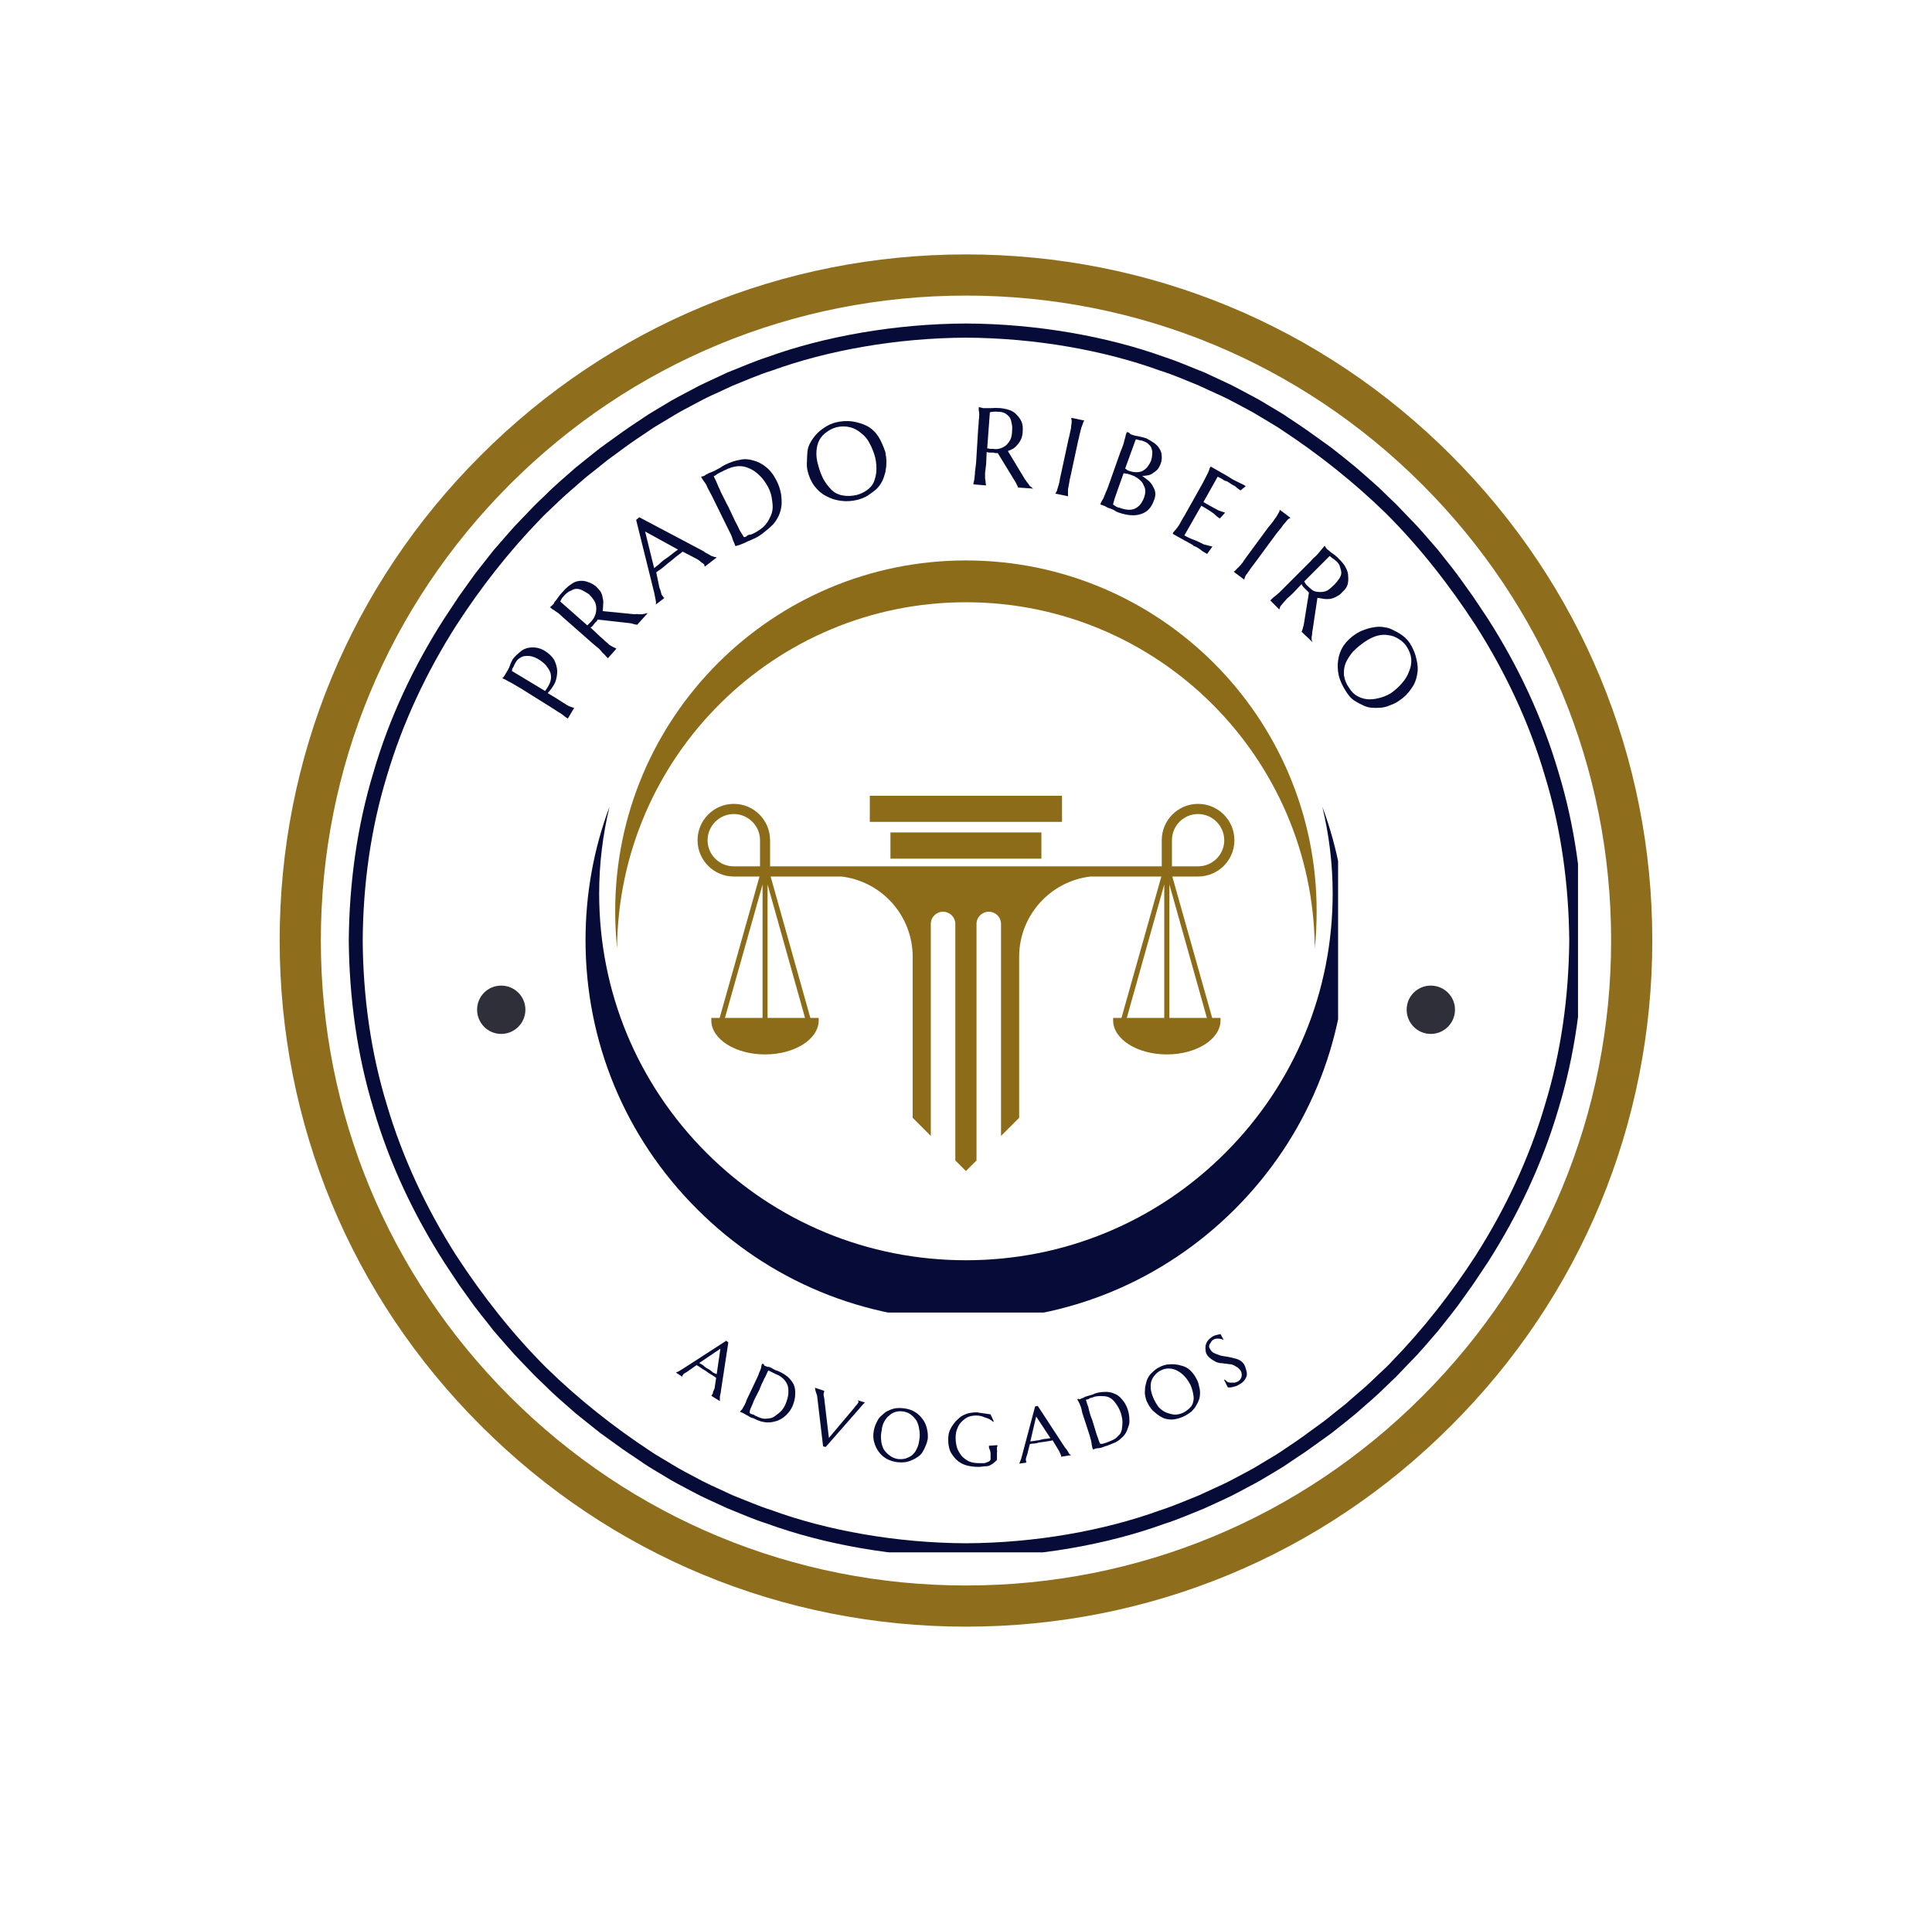 <svg xmlns="http://www.w3.org/2000/svg" xmlns:xlink="http://www.w3.org/1999/xlink" width="76" zoomAndPan="magnify" viewBox="0 0 56.88 56.25" height="75" preserveAspectRatio="xMidYMid meet" version="1.0"><defs><g/><clipPath id="d68de97c3c"><path d="M 8.191 7.508 L 48.688 7.508 L 48.688 48.004 L 8.191 48.004 Z M 8.191 7.508 " clip-rule="nonzero"/></clipPath><clipPath id="701478dbd9"><path d="M 28.441 48.004 C 23.035 48.004 17.945 45.898 14.125 42.07 C 10.297 38.25 8.191 33.16 8.191 27.754 C 8.191 22.348 10.297 17.258 14.125 13.438 C 17.945 9.613 23.035 7.508 28.441 7.508 C 33.848 7.508 38.938 9.613 42.754 13.438 C 46.582 17.266 48.688 22.348 48.688 27.754 C 48.688 33.16 46.582 38.25 42.754 42.07 C 38.938 45.898 33.848 48.004 28.441 48.004 Z M 28.441 8.723 C 23.359 8.723 18.574 10.703 14.98 14.297 C 11.391 17.891 9.406 22.672 9.406 27.754 C 9.406 32.836 11.391 37.621 14.98 41.211 C 18.574 44.805 23.359 46.789 28.441 46.789 C 33.523 46.789 38.305 44.805 41.898 41.211 C 45.492 37.621 47.473 32.836 47.473 27.754 C 47.473 22.672 45.492 17.891 41.898 14.297 C 38.305 10.703 33.523 8.723 28.441 8.723 Z M 28.441 8.723 " clip-rule="nonzero"/></clipPath><clipPath id="b92fa2bfcc"><path d="M 10.23 9.547 L 46.496 9.547 L 46.496 45.812 L 10.23 45.812 Z M 10.23 9.547 " clip-rule="nonzero"/></clipPath><clipPath id="dd92f9c488"><path d="M 17.215 23 L 39.418 23 L 39.418 38.734 L 17.215 38.734 Z M 17.215 23 " clip-rule="nonzero"/></clipPath><clipPath id="3a59f1eb8b"><path d="M 18 16.531 L 39 16.531 L 39 28 L 18 28 Z M 18 16.531 " clip-rule="nonzero"/></clipPath><clipPath id="bcaa5f5f50"><path d="M 41.441 29.086 L 42.867 29.086 L 42.867 30.512 L 41.441 30.512 Z M 41.441 29.086 " clip-rule="nonzero"/></clipPath><clipPath id="73c8f9b556"><path d="M 42.152 29.086 C 41.758 29.086 41.441 29.402 41.441 29.797 C 41.441 30.191 41.758 30.512 42.152 30.512 C 42.547 30.512 42.867 30.191 42.867 29.797 C 42.867 29.402 42.547 29.086 42.152 29.086 Z M 42.152 29.086 " clip-rule="nonzero"/></clipPath><clipPath id="6f004b6245"><path d="M 14.016 29.086 L 15.441 29.086 L 15.441 30.512 L 14.016 30.512 Z M 14.016 29.086 " clip-rule="nonzero"/></clipPath><clipPath id="e37f0574ec"><path d="M 14.727 29.086 C 14.332 29.086 14.016 29.402 14.016 29.797 C 14.016 30.191 14.332 30.512 14.727 30.512 C 15.121 30.512 15.441 30.191 15.441 29.797 C 15.441 29.402 15.121 29.086 14.727 29.086 Z M 14.727 29.086 " clip-rule="nonzero"/></clipPath></defs><g clip-path="url(#d68de97c3c)"><g clip-path="url(#701478dbd9)"><path fill="#8e6e1d" d="M 8.191 7.508 L 48.688 7.508 L 48.688 48.004 L 8.191 48.004 Z M 8.191 7.508 " fill-opacity="1" fill-rule="nonzero"/></g></g><g clip-path="url(#b92fa2bfcc)"><path fill="#060b37" d="M 45.52 32.609 C 45.059 34.18 44.355 35.672 43.48 37.047 C 42.758 38.164 41.938 39.215 41.012 40.168 C 40.895 40.301 40.762 40.418 40.633 40.539 C 40.504 40.66 40.379 40.785 40.25 40.902 L 39.848 41.25 L 39.648 41.426 L 39.441 41.59 L 39.027 41.922 C 38.887 42.027 38.742 42.129 38.598 42.234 C 38.316 42.449 38.02 42.641 37.727 42.84 C 37.684 42.867 37.641 42.895 37.594 42.926 C 37.547 42.957 37.496 42.984 37.445 43.016 C 37.34 43.078 37.23 43.145 37.113 43.215 C 36.879 43.363 36.602 43.5 36.305 43.66 C 36.227 43.699 36.152 43.742 36.074 43.777 C 35.992 43.816 35.914 43.855 35.828 43.891 C 35.664 43.969 35.492 44.047 35.312 44.129 C 34.949 44.273 34.57 44.441 34.156 44.574 C 32.523 45.168 30.484 45.535 28.438 45.543 C 26.395 45.535 24.355 45.168 22.723 44.574 C 22.309 44.441 21.93 44.273 21.562 44.129 C 21.387 44.047 21.215 43.969 21.047 43.891 C 20.965 43.855 20.883 43.816 20.805 43.777 C 20.727 43.742 20.648 43.699 20.574 43.66 C 20.277 43.5 20 43.363 19.766 43.215 C 19.648 43.145 19.535 43.078 19.434 43.016 C 19.383 42.984 19.332 42.957 19.285 42.926 C 19.238 42.895 19.191 42.867 19.152 42.84 C 18.039 42.109 16.996 41.281 16.047 40.352 C 15.047 39.352 14.172 38.234 13.398 37.047 C 12.523 35.672 11.82 34.18 11.355 32.609 C 10.875 31.043 10.652 29.398 10.641 27.754 C 10.652 26.109 10.875 24.465 11.355 22.898 C 11.82 21.328 12.523 19.836 13.398 18.461 C 14.121 17.344 14.941 16.293 15.863 15.34 C 15.984 15.207 16.117 15.09 16.242 14.969 C 16.371 14.848 16.496 14.723 16.629 14.605 L 17.027 14.258 L 17.23 14.082 L 17.438 13.918 L 17.852 13.586 C 17.992 13.48 18.137 13.379 18.277 13.273 C 18.559 13.059 18.859 12.867 19.152 12.668 C 19.191 12.641 19.238 12.609 19.285 12.582 C 19.332 12.551 19.379 12.523 19.434 12.492 C 19.535 12.43 19.648 12.363 19.766 12.293 C 20 12.145 20.277 12.008 20.574 11.848 C 20.648 11.809 20.727 11.766 20.805 11.73 C 20.883 11.691 20.965 11.652 21.047 11.617 C 21.215 11.539 21.387 11.461 21.562 11.379 C 21.926 11.234 22.309 11.062 22.719 10.934 C 24.355 10.34 26.395 9.973 28.438 9.965 C 30.484 9.973 32.523 10.34 34.156 10.934 C 34.57 11.062 34.949 11.234 35.312 11.379 C 35.492 11.461 35.664 11.539 35.828 11.617 C 35.91 11.652 35.992 11.691 36.074 11.73 C 36.152 11.766 36.227 11.809 36.305 11.848 C 36.602 12.008 36.879 12.145 37.113 12.293 C 37.23 12.363 37.34 12.43 37.445 12.492 C 37.496 12.523 37.547 12.551 37.594 12.582 C 37.641 12.609 37.684 12.641 37.727 12.668 C 38.84 13.398 39.883 14.227 40.832 15.152 C 41.832 16.152 42.707 17.273 43.48 18.461 C 44.355 19.836 45.059 21.328 45.52 22.898 C 46 24.465 46.223 26.109 46.238 27.754 C 46.223 29.398 46 31.043 45.52 32.609 Z M 46.648 27.742 L 46.648 27.738 C 46.633 26.062 46.406 24.383 45.918 22.781 C 45.445 21.172 44.727 19.648 43.828 18.246 L 43.395 17.598 C 43.395 17.598 43.27 17.422 43.082 17.16 C 42.902 16.895 42.629 16.566 42.363 16.227 C 42.082 15.906 41.809 15.574 41.578 15.348 C 41.355 15.113 41.207 14.961 41.207 14.961 C 41.207 14.961 41.172 14.922 41.105 14.855 C 41.035 14.793 40.941 14.699 40.824 14.586 C 40.598 14.355 40.273 14.082 39.949 13.797 C 39.785 13.66 39.617 13.527 39.461 13.402 C 39.379 13.34 39.305 13.277 39.234 13.223 C 39.156 13.168 39.086 13.117 39.023 13.07 C 38.762 12.883 38.586 12.758 38.586 12.758 C 38.586 12.758 38.551 12.727 38.488 12.688 C 38.426 12.645 38.348 12.59 38.266 12.535 C 38.105 12.43 37.941 12.32 37.941 12.32 C 37.898 12.293 37.855 12.262 37.809 12.23 C 37.758 12.199 37.707 12.168 37.656 12.137 C 37.551 12.074 37.434 12.004 37.316 11.934 C 37.074 11.781 36.793 11.641 36.488 11.477 C 36.41 11.438 36.332 11.395 36.254 11.355 C 36.172 11.316 36.086 11.277 36.004 11.238 C 35.832 11.16 35.656 11.078 35.477 10.992 C 35.102 10.848 34.715 10.672 34.293 10.535 C 32.621 9.93 30.531 9.555 28.438 9.547 C 26.344 9.555 24.258 9.93 22.586 10.535 C 22.164 10.672 21.773 10.848 21.402 10.992 C 21.219 11.078 21.043 11.16 20.875 11.238 C 20.789 11.277 20.707 11.316 20.625 11.355 C 20.543 11.395 20.465 11.438 20.391 11.477 C 20.086 11.641 19.801 11.781 19.562 11.934 C 19.441 12.004 19.328 12.074 19.223 12.137 C 19.172 12.168 19.121 12.199 19.07 12.23 C 19.023 12.262 18.977 12.293 18.934 12.32 C 18.934 12.32 18.773 12.43 18.613 12.535 C 18.531 12.59 18.449 12.645 18.391 12.688 C 18.328 12.727 18.289 12.758 18.289 12.758 C 18.289 12.758 18.117 12.883 17.855 13.07 C 17.789 13.117 17.719 13.168 17.645 13.223 C 17.574 13.277 17.496 13.34 17.418 13.402 C 17.262 13.527 17.094 13.66 16.926 13.797 C 16.605 14.082 16.277 14.355 16.055 14.586 C 15.938 14.699 15.84 14.793 15.773 14.855 C 15.707 14.922 15.668 14.961 15.668 14.961 C 15.668 14.961 15.52 15.113 15.297 15.348 C 15.07 15.574 14.797 15.906 14.512 16.227 C 14.25 16.566 13.973 16.895 13.793 17.16 C 13.605 17.422 13.48 17.598 13.48 17.598 L 13.051 18.246 C 12.152 19.648 11.43 21.172 10.961 22.781 C 10.473 24.383 10.246 26.062 10.23 27.742 L 10.23 27.766 C 10.246 29.445 10.473 31.125 10.961 32.727 C 11.43 34.336 12.152 35.859 13.051 37.262 L 13.48 37.91 C 13.48 37.91 13.605 38.086 13.793 38.348 C 13.973 38.613 14.25 38.941 14.512 39.281 C 14.797 39.602 15.07 39.934 15.297 40.16 C 15.52 40.395 15.668 40.547 15.668 40.547 C 15.668 40.547 15.707 40.586 15.773 40.652 C 15.84 40.715 15.938 40.809 16.055 40.922 C 16.277 41.152 16.605 41.426 16.926 41.711 C 17.094 41.848 17.262 41.98 17.418 42.105 C 17.496 42.168 17.574 42.227 17.645 42.285 C 17.719 42.34 17.789 42.391 17.855 42.438 C 18.117 42.625 18.289 42.75 18.289 42.75 C 18.289 42.75 18.328 42.781 18.391 42.82 C 18.449 42.863 18.531 42.918 18.613 42.969 C 18.773 43.078 18.934 43.188 18.934 43.188 C 18.977 43.215 19.023 43.246 19.07 43.277 C 19.121 43.309 19.172 43.34 19.223 43.371 C 19.328 43.434 19.441 43.504 19.562 43.574 C 19.801 43.727 20.086 43.867 20.391 44.031 C 20.469 44.07 20.543 44.113 20.625 44.152 C 20.707 44.191 20.789 44.23 20.875 44.27 C 21.043 44.348 21.223 44.43 21.402 44.512 C 21.773 44.66 22.164 44.836 22.586 44.969 C 24.258 45.578 26.344 45.953 28.438 45.961 C 30.531 45.953 32.621 45.578 34.293 44.969 C 34.715 44.836 35.102 44.66 35.477 44.512 C 35.656 44.43 35.832 44.348 36.004 44.27 C 36.086 44.23 36.172 44.191 36.254 44.152 C 36.332 44.113 36.41 44.07 36.488 44.031 C 36.793 43.867 37.074 43.727 37.316 43.574 C 37.438 43.504 37.551 43.434 37.656 43.371 C 37.707 43.34 37.758 43.309 37.809 43.277 C 37.855 43.246 37.898 43.215 37.941 43.188 C 37.941 43.188 38.105 43.078 38.266 42.969 C 38.348 42.918 38.43 42.863 38.488 42.82 C 38.551 42.781 38.586 42.75 38.586 42.75 C 38.586 42.75 38.762 42.625 39.023 42.438 C 39.086 42.391 39.156 42.34 39.234 42.285 C 39.305 42.227 39.379 42.168 39.461 42.105 C 39.617 41.98 39.785 41.848 39.949 41.711 C 40.273 41.426 40.598 41.152 40.824 40.922 C 40.941 40.809 41.035 40.715 41.105 40.652 C 41.172 40.586 41.207 40.547 41.207 40.547 C 41.207 40.547 41.355 40.395 41.578 40.16 C 41.809 39.934 42.082 39.602 42.363 39.281 C 42.629 38.941 42.902 38.613 43.082 38.348 C 43.27 38.082 43.395 37.91 43.395 37.91 L 43.828 37.262 C 44.727 35.859 45.445 34.336 45.918 32.727 C 46.406 31.125 46.633 29.445 46.648 27.766 L 46.648 27.742 " fill-opacity="1" fill-rule="nonzero"/></g><g clip-path="url(#dd92f9c488)"><path fill="#060b37" d="M 39.258 26.371 C 39.258 29.262 38.133 31.977 36.09 34.023 C 34.047 36.066 31.328 37.191 28.438 37.191 C 25.547 37.191 22.832 36.066 20.785 34.023 C 18.742 31.977 17.617 29.262 17.617 26.371 C 17.617 25.496 17.723 24.637 17.922 23.809 C 17.457 25.051 17.215 26.379 17.215 27.746 C 17.215 30.742 18.383 33.562 20.504 35.68 C 22.621 37.801 25.441 38.969 28.438 38.969 C 31.438 38.969 34.254 37.801 36.375 35.68 C 38.492 33.562 39.66 30.742 39.66 27.746 C 39.66 26.379 39.418 25.051 38.953 23.809 C 39.152 24.637 39.258 25.496 39.258 26.371 " fill-opacity="1" fill-rule="nonzero"/></g><g clip-path="url(#3a59f1eb8b)"><path fill="#8c6c19" d="M 18.145 27.977 C 18.195 22.336 22.785 17.773 28.438 17.773 C 34.094 17.773 38.68 22.336 38.73 27.977 C 38.77 27.617 38.785 27.254 38.785 26.887 C 38.785 21.172 34.152 16.539 28.438 16.539 C 22.723 16.539 18.09 21.172 18.09 26.887 C 18.09 27.254 18.109 27.617 18.145 27.977 " fill-opacity="1" fill-rule="nonzero"/></g><path fill="#8c6c19" d="M 30.664 25.34 L 30.664 24.566 L 26.211 24.566 L 26.211 25.34 L 30.664 25.34 " fill-opacity="1" fill-rule="nonzero"/><path fill="#8c6c19" d="M 31.273 24.254 L 31.273 23.484 L 25.602 23.484 L 25.602 24.254 L 31.273 24.254 " fill-opacity="1" fill-rule="nonzero"/><path fill="#8c6c19" d="M 34.516 25.566 L 34.516 24.797 C 34.516 24.371 34.859 24.023 35.285 24.023 C 35.711 24.023 36.059 24.371 36.059 24.797 C 36.059 25.219 35.715 25.566 35.289 25.566 Z M 35.547 30.039 L 34.441 30.039 L 34.441 26.102 Z M 34.289 30.039 L 33.184 30.039 L 34.289 26.102 Z M 23.691 30.039 L 22.586 30.039 L 22.586 26.102 Z M 22.438 30.039 L 21.328 30.039 L 22.438 26.102 Z M 21.586 25.566 C 21.16 25.566 20.816 25.219 20.816 24.797 C 20.816 24.371 21.164 24.023 21.59 24.023 C 22.016 24.023 22.363 24.371 22.363 24.797 L 22.363 25.566 Z M 36.359 24.797 C 36.359 24.203 35.879 23.723 35.285 23.723 C 34.695 23.723 34.215 24.203 34.215 24.797 L 34.215 25.566 L 22.66 25.566 L 22.66 24.797 C 22.66 24.203 22.18 23.723 21.59 23.723 C 21 23.723 20.52 24.203 20.52 24.797 C 20.52 25.387 21 25.867 21.59 25.867 L 22.348 25.867 L 21.172 30.039 L 20.926 30.039 L 20.926 30.113 C 20.926 30.668 21.637 31.117 22.512 31.117 C 23.383 31.117 24.094 30.668 24.094 30.113 L 24.094 30.039 L 23.848 30.039 L 22.676 25.867 L 24.766 25.867 C 25.949 26.008 26.867 27.016 26.867 28.238 L 26.867 32.988 L 27.402 33.523 L 27.402 27.266 C 27.402 27.066 27.562 26.906 27.762 26.906 C 27.961 26.906 28.125 27.066 28.125 27.266 L 28.125 34.246 L 28.438 34.559 L 28.75 34.246 L 28.75 27.266 C 28.75 27.066 28.914 26.906 29.113 26.906 C 29.312 26.906 29.473 27.066 29.473 27.266 L 29.473 33.523 L 30.008 32.988 L 30.008 28.238 C 30.008 27.016 30.926 26.008 32.109 25.867 L 34.203 25.867 L 33.027 30.039 L 32.781 30.039 L 32.781 30.113 C 32.781 30.668 33.492 31.117 34.367 31.117 C 35.238 31.117 35.949 30.668 35.949 30.113 L 35.949 30.039 L 35.703 30.039 L 34.527 25.867 L 35.285 25.867 C 35.879 25.867 36.359 25.387 36.359 24.797 " fill-opacity="1" fill-rule="nonzero"/><g clip-path="url(#bcaa5f5f50)"><g clip-path="url(#73c8f9b556)"><path fill="#2e2f38" d="M 41.441 29.086 L 42.867 29.086 L 42.867 30.512 L 41.441 30.512 Z M 41.441 29.086 " fill-opacity="1" fill-rule="nonzero"/></g></g><g clip-path="url(#6f004b6245)"><g clip-path="url(#e37f0574ec)"><path fill="#2e2f38" d="M 14.016 29.086 L 15.441 29.086 L 15.441 30.512 L 14.016 30.512 Z M 14.016 29.086 " fill-opacity="1" fill-rule="nonzero"/></g></g><g fill="#060b37" fill-opacity="1"><g transform="translate(16.568, 21.407)"><g><path d="M -0.547 -1.016 C -0.492 -1.086 -0.445 -1.164 -0.406 -1.25 C -0.375 -1.332 -0.363 -1.41 -0.375 -1.484 C -0.383 -1.555 -0.414 -1.629 -0.469 -1.703 C -0.52 -1.785 -0.602 -1.863 -0.719 -1.938 C -0.781 -1.977 -0.848 -2.008 -0.922 -2.031 C -0.992 -2.051 -1.062 -2.055 -1.125 -2.047 C -1.188 -2.047 -1.242 -2.023 -1.297 -1.984 C -1.348 -1.953 -1.391 -1.906 -1.422 -1.844 C -1.441 -1.812 -1.457 -1.781 -1.469 -1.75 C -1.477 -1.727 -1.492 -1.703 -1.516 -1.672 C -1.516 -1.641 -1.52 -1.617 -1.531 -1.609 Z M -1.812 -1.406 C -1.789 -1.406 -1.773 -1.414 -1.766 -1.438 C -1.754 -1.457 -1.742 -1.473 -1.734 -1.484 C -1.723 -1.504 -1.707 -1.531 -1.688 -1.562 C -1.664 -1.594 -1.641 -1.641 -1.609 -1.703 C -1.586 -1.773 -1.551 -1.859 -1.5 -1.953 C -1.438 -2.035 -1.367 -2.102 -1.297 -2.156 C -1.234 -2.219 -1.16 -2.258 -1.078 -2.281 C -1.004 -2.301 -0.922 -2.305 -0.828 -2.297 C -0.734 -2.285 -0.645 -2.254 -0.562 -2.203 C -0.438 -2.129 -0.344 -2.039 -0.281 -1.938 C -0.227 -1.832 -0.195 -1.723 -0.188 -1.609 C -0.188 -1.492 -0.207 -1.379 -0.25 -1.266 C -0.301 -1.16 -0.375 -1.055 -0.469 -0.953 L -0.234 -0.812 C -0.148 -0.758 -0.078 -0.711 -0.016 -0.672 C 0.035 -0.641 0.078 -0.613 0.109 -0.594 C 0.148 -0.57 0.188 -0.555 0.219 -0.547 C 0.25 -0.535 0.281 -0.523 0.312 -0.516 L 0.125 -0.203 C 0.094 -0.223 0.062 -0.242 0.031 -0.266 C 0.008 -0.285 -0.016 -0.305 -0.047 -0.328 C -0.078 -0.348 -0.117 -0.375 -0.172 -0.406 C -0.234 -0.445 -0.305 -0.492 -0.391 -0.547 L -1.266 -1.094 C -1.336 -1.133 -1.398 -1.172 -1.453 -1.203 C -1.516 -1.242 -1.57 -1.273 -1.625 -1.297 C -1.676 -1.328 -1.711 -1.348 -1.734 -1.359 C -1.766 -1.367 -1.785 -1.379 -1.797 -1.391 Z M -1.812 -1.406 "/></g></g></g><g fill="#060b37" fill-opacity="1"><g transform="translate(17.72, 19.596)"><g><path d="M -0.094 -0.828 C -0.02 -0.766 0.035 -0.711 0.078 -0.672 C 0.129 -0.629 0.172 -0.594 0.203 -0.562 C 0.242 -0.539 0.281 -0.52 0.312 -0.5 C 0.344 -0.488 0.375 -0.473 0.406 -0.453 L 0.156 -0.172 C 0.133 -0.191 0.113 -0.211 0.094 -0.234 C 0.07 -0.266 0.039 -0.297 0 -0.328 C -0.031 -0.367 -0.066 -0.41 -0.109 -0.453 C -0.16 -0.492 -0.223 -0.547 -0.297 -0.609 L -1.078 -1.297 C -1.141 -1.348 -1.191 -1.395 -1.234 -1.438 C -1.285 -1.488 -1.332 -1.523 -1.375 -1.547 C -1.414 -1.578 -1.445 -1.598 -1.469 -1.609 C -1.5 -1.629 -1.523 -1.648 -1.547 -1.672 L -1.562 -1.672 L -1.5 -1.719 C -1.488 -1.738 -1.473 -1.754 -1.453 -1.766 C -1.441 -1.785 -1.43 -1.805 -1.422 -1.828 C -1.391 -1.859 -1.352 -1.906 -1.312 -1.969 C -1.27 -2.031 -1.211 -2.098 -1.141 -2.172 C -1.066 -2.254 -0.992 -2.316 -0.922 -2.359 C -0.859 -2.41 -0.781 -2.441 -0.688 -2.453 C -0.602 -2.461 -0.52 -2.453 -0.438 -2.422 C -0.363 -2.398 -0.285 -2.359 -0.203 -2.297 C -0.148 -2.242 -0.102 -2.191 -0.062 -2.141 C -0.031 -2.086 -0.008 -2.023 0 -1.953 C 0.02 -1.891 0.023 -1.828 0.016 -1.766 C 0.016 -1.703 0.008 -1.633 0 -1.562 L 0.938 -1.469 C 0.988 -1.477 1.031 -1.477 1.062 -1.469 C 1.102 -1.469 1.141 -1.469 1.172 -1.469 C 1.203 -1.477 1.227 -1.484 1.25 -1.484 C 1.27 -1.492 1.297 -1.5 1.328 -1.5 L 1.016 -1.156 C 0.992 -1.164 0.969 -1.172 0.938 -1.172 C 0.906 -1.18 0.867 -1.191 0.828 -1.203 L -0.141 -1.312 C -0.16 -1.289 -0.176 -1.27 -0.188 -1.25 C -0.207 -1.238 -0.223 -1.223 -0.234 -1.203 C -0.254 -1.18 -0.273 -1.156 -0.297 -1.125 C -0.316 -1.102 -0.336 -1.086 -0.359 -1.078 Z M -0.453 -1.141 C -0.43 -1.16 -0.41 -1.18 -0.391 -1.203 C -0.367 -1.223 -0.348 -1.242 -0.328 -1.266 C -0.273 -1.328 -0.238 -1.391 -0.219 -1.453 C -0.195 -1.516 -0.188 -1.578 -0.188 -1.641 C -0.188 -1.711 -0.203 -1.781 -0.234 -1.844 C -0.273 -1.914 -0.332 -1.988 -0.406 -2.062 C -0.469 -2.102 -0.531 -2.141 -0.594 -2.172 C -0.656 -2.203 -0.711 -2.219 -0.766 -2.219 C -0.816 -2.219 -0.867 -2.203 -0.922 -2.172 C -0.984 -2.148 -1.039 -2.113 -1.094 -2.062 C -1.145 -2.008 -1.18 -1.969 -1.203 -1.938 C -1.223 -1.906 -1.238 -1.875 -1.25 -1.844 Z M -0.453 -1.141 "/></g></g></g><g fill="#060b37" fill-opacity="1"><g transform="translate(19.317, 17.827)"><g><path d="M 1.422 -1.109 C 1.41 -1.117 1.406 -1.125 1.406 -1.125 C 1.406 -1.133 1.406 -1.145 1.406 -1.156 C 1.383 -1.188 1.352 -1.211 1.312 -1.234 C 1.281 -1.266 1.238 -1.297 1.188 -1.328 L 0.766 -1.547 C 0.723 -1.516 0.66 -1.469 0.578 -1.406 C 0.504 -1.344 0.422 -1.273 0.328 -1.203 C 0.266 -1.148 0.203 -1.098 0.141 -1.047 C 0.078 -1.004 0.023 -0.969 -0.016 -0.938 L 0.078 -0.484 C 0.098 -0.441 0.113 -0.395 0.125 -0.344 C 0.133 -0.289 0.156 -0.25 0.188 -0.219 C 0.195 -0.207 0.203 -0.195 0.203 -0.188 C 0.203 -0.188 0.211 -0.188 0.234 -0.188 L -0.031 0.016 C -0.02 -0.016 -0.02 -0.055 -0.031 -0.109 C -0.039 -0.16 -0.055 -0.238 -0.078 -0.344 L -0.609 -2.484 L -0.516 -2.562 L 1.375 -1.562 C 1.414 -1.531 1.457 -1.504 1.5 -1.484 C 1.539 -1.461 1.578 -1.441 1.609 -1.422 C 1.648 -1.41 1.68 -1.398 1.703 -1.391 C 1.734 -1.391 1.754 -1.383 1.766 -1.375 Z M 0.062 -1.172 C 0.102 -1.211 0.148 -1.254 0.203 -1.297 C 0.266 -1.336 0.316 -1.375 0.359 -1.406 C 0.41 -1.445 0.457 -1.484 0.5 -1.516 C 0.551 -1.555 0.594 -1.586 0.625 -1.609 L -0.344 -2.141 L -0.078 -1.062 Z M 0.062 -1.172 "/></g></g></g><g fill="#060b37" fill-opacity="1"><g transform="translate(21.435, 16.227)"><g><path d="M -0.438 -2.172 C -0.383 -2.066 -0.336 -1.961 -0.297 -1.859 C -0.273 -1.816 -0.254 -1.77 -0.234 -1.719 C -0.211 -1.676 -0.191 -1.633 -0.172 -1.594 C -0.148 -1.551 -0.129 -1.508 -0.109 -1.469 C -0.086 -1.426 -0.07 -1.395 -0.062 -1.375 C -0.02 -1.301 0.02 -1.219 0.062 -1.125 C 0.102 -1.039 0.145 -0.953 0.188 -0.859 C 0.238 -0.766 0.285 -0.672 0.328 -0.578 C 0.379 -0.492 0.422 -0.426 0.453 -0.375 C 0.473 -0.375 0.492 -0.379 0.516 -0.391 C 0.535 -0.41 0.555 -0.426 0.578 -0.438 C 0.609 -0.445 0.633 -0.453 0.656 -0.453 C 0.688 -0.461 0.711 -0.473 0.734 -0.484 C 0.797 -0.516 0.859 -0.551 0.922 -0.594 C 0.992 -0.645 1.051 -0.695 1.094 -0.75 C 1.145 -0.812 1.188 -0.879 1.219 -0.953 C 1.258 -1.023 1.285 -1.102 1.297 -1.188 C 1.305 -1.27 1.301 -1.367 1.281 -1.484 C 1.27 -1.598 1.234 -1.719 1.172 -1.844 C 1.086 -2 1 -2.117 0.906 -2.203 C 0.812 -2.297 0.711 -2.363 0.609 -2.406 C 0.504 -2.457 0.391 -2.477 0.266 -2.469 C 0.148 -2.457 0.031 -2.422 -0.094 -2.359 C -0.125 -2.348 -0.156 -2.332 -0.188 -2.312 C -0.219 -2.301 -0.25 -2.285 -0.281 -2.266 C -0.312 -2.254 -0.336 -2.238 -0.359 -2.219 C -0.391 -2.195 -0.414 -2.18 -0.438 -2.172 Z M -0.812 -2.156 C -0.789 -2.164 -0.77 -2.172 -0.75 -2.172 C -0.727 -2.18 -0.707 -2.191 -0.688 -2.203 C -0.676 -2.211 -0.672 -2.219 -0.672 -2.219 C -0.648 -2.227 -0.617 -2.242 -0.578 -2.266 C -0.535 -2.285 -0.484 -2.305 -0.422 -2.328 C -0.367 -2.359 -0.312 -2.391 -0.25 -2.422 C -0.195 -2.461 -0.145 -2.492 -0.094 -2.516 C 0.051 -2.586 0.191 -2.633 0.328 -2.656 C 0.461 -2.688 0.594 -2.68 0.719 -2.641 C 0.852 -2.609 0.977 -2.547 1.094 -2.453 C 1.219 -2.359 1.328 -2.219 1.422 -2.031 C 1.484 -1.906 1.523 -1.781 1.547 -1.656 C 1.566 -1.539 1.57 -1.426 1.562 -1.312 C 1.551 -1.207 1.523 -1.109 1.484 -1.016 C 1.441 -0.922 1.383 -0.832 1.312 -0.75 C 1.238 -0.676 1.156 -0.602 1.062 -0.531 C 0.977 -0.457 0.883 -0.395 0.781 -0.344 C 0.75 -0.332 0.703 -0.312 0.641 -0.281 C 0.578 -0.258 0.52 -0.234 0.469 -0.203 C 0.414 -0.18 0.363 -0.16 0.312 -0.141 C 0.258 -0.129 0.223 -0.117 0.203 -0.109 C 0.191 -0.141 0.18 -0.164 0.172 -0.188 C 0.16 -0.219 0.145 -0.254 0.125 -0.297 C 0.113 -0.348 0.094 -0.406 0.062 -0.469 C 0.031 -0.531 -0.004 -0.602 -0.047 -0.688 L -0.5 -1.609 C -0.539 -1.68 -0.578 -1.75 -0.609 -1.812 C -0.641 -1.883 -0.664 -1.938 -0.688 -1.969 C -0.719 -2.008 -0.742 -2.047 -0.766 -2.078 C -0.785 -2.109 -0.801 -2.133 -0.812 -2.156 Z M -0.812 -2.156 "/></g></g></g><g fill="#060b37" fill-opacity="1"><g transform="translate(23.92, 15.029)"><g><path d="M 0.672 -2.562 C 0.836 -2.602 1 -2.613 1.156 -2.594 C 1.32 -2.57 1.473 -2.523 1.609 -2.453 C 1.742 -2.379 1.852 -2.273 1.938 -2.141 C 2.02 -2.004 2.086 -1.852 2.141 -1.688 C 2.16 -1.582 2.172 -1.484 2.172 -1.391 C 2.172 -1.297 2.16 -1.195 2.141 -1.094 C 2.117 -1 2.086 -0.91 2.047 -0.828 C 2.004 -0.742 1.945 -0.664 1.875 -0.594 C 1.801 -0.531 1.719 -0.469 1.625 -0.406 C 1.539 -0.352 1.441 -0.312 1.328 -0.281 C 1.16 -0.238 0.992 -0.227 0.828 -0.25 C 0.672 -0.27 0.523 -0.316 0.391 -0.391 C 0.254 -0.461 0.141 -0.562 0.047 -0.688 C -0.047 -0.812 -0.113 -0.961 -0.156 -1.141 C -0.176 -1.234 -0.18 -1.328 -0.172 -1.422 C -0.172 -1.523 -0.164 -1.625 -0.156 -1.719 C -0.145 -1.812 -0.113 -1.898 -0.062 -1.984 C -0.008 -2.078 0.051 -2.16 0.125 -2.234 C 0.195 -2.305 0.273 -2.367 0.359 -2.422 C 0.453 -2.484 0.555 -2.531 0.672 -2.562 Z M 1.297 -0.422 C 1.41 -0.453 1.508 -0.5 1.594 -0.562 C 1.688 -0.625 1.754 -0.703 1.797 -0.797 C 1.836 -0.891 1.863 -0.992 1.875 -1.109 C 1.883 -1.234 1.875 -1.367 1.844 -1.516 C 1.801 -1.68 1.742 -1.828 1.672 -1.953 C 1.609 -2.078 1.523 -2.176 1.422 -2.25 C 1.328 -2.332 1.219 -2.391 1.094 -2.422 C 0.969 -2.453 0.836 -2.453 0.703 -2.422 C 0.586 -2.391 0.484 -2.336 0.391 -2.266 C 0.305 -2.203 0.238 -2.125 0.188 -2.031 C 0.145 -1.945 0.117 -1.844 0.109 -1.719 C 0.098 -1.594 0.113 -1.457 0.156 -1.312 C 0.195 -1.156 0.25 -1.016 0.312 -0.891 C 0.383 -0.766 0.469 -0.656 0.562 -0.562 C 0.656 -0.477 0.766 -0.426 0.891 -0.406 C 1.023 -0.383 1.16 -0.391 1.297 -0.422 Z M 1.297 -0.422 "/></g></g></g><g fill="#060b37" fill-opacity="1"><g transform="translate(26.95, 14.387)"><g/></g></g><g fill="#060b37" fill-opacity="1"><g transform="translate(28.425, 14.278)"><g><path d="M 0.609 -0.578 C 0.598 -0.484 0.586 -0.398 0.578 -0.328 C 0.578 -0.266 0.578 -0.207 0.578 -0.156 C 0.586 -0.113 0.594 -0.078 0.594 -0.047 C 0.594 -0.016 0.598 0.016 0.609 0.047 L 0.234 0.016 C 0.234 -0.016 0.238 -0.047 0.25 -0.078 C 0.258 -0.109 0.266 -0.145 0.266 -0.188 C 0.273 -0.238 0.281 -0.297 0.281 -0.359 C 0.289 -0.43 0.301 -0.516 0.312 -0.609 L 0.375 -1.641 C 0.383 -1.723 0.391 -1.797 0.391 -1.859 C 0.398 -1.93 0.406 -1.992 0.406 -2.047 C 0.406 -2.098 0.398 -2.141 0.391 -2.172 C 0.391 -2.203 0.391 -2.227 0.391 -2.25 L 0.391 -2.266 L 0.453 -2.25 C 0.473 -2.25 0.492 -2.242 0.516 -2.234 C 0.535 -2.234 0.562 -2.234 0.594 -2.234 C 0.633 -2.234 0.691 -2.234 0.766 -2.234 C 0.836 -2.242 0.926 -2.242 1.031 -2.234 C 1.133 -2.223 1.227 -2.203 1.312 -2.172 C 1.395 -2.141 1.461 -2.094 1.516 -2.031 C 1.578 -1.969 1.625 -1.898 1.656 -1.828 C 1.688 -1.754 1.695 -1.664 1.688 -1.562 C 1.688 -1.488 1.676 -1.422 1.656 -1.359 C 1.633 -1.297 1.602 -1.238 1.562 -1.188 C 1.52 -1.133 1.473 -1.086 1.422 -1.047 C 1.367 -1.016 1.312 -0.988 1.25 -0.969 L 1.75 -0.141 C 1.781 -0.098 1.805 -0.062 1.828 -0.031 C 1.848 -0.008 1.863 0.008 1.875 0.031 C 1.895 0.062 1.914 0.082 1.938 0.094 C 1.957 0.113 1.977 0.129 2 0.141 L 1.547 0.109 C 1.547 0.086 1.535 0.062 1.516 0.031 C 1.504 0 1.488 -0.031 1.469 -0.062 L 0.953 -0.906 C 0.93 -0.906 0.906 -0.906 0.875 -0.906 C 0.852 -0.914 0.832 -0.922 0.812 -0.922 C 0.781 -0.922 0.75 -0.922 0.719 -0.922 C 0.688 -0.922 0.656 -0.926 0.625 -0.938 Z M 0.641 -1.047 C 0.672 -1.047 0.695 -1.039 0.719 -1.031 C 0.75 -1.031 0.781 -1.031 0.812 -1.031 C 0.895 -1.02 0.969 -1.023 1.031 -1.047 C 1.094 -1.066 1.148 -1.098 1.203 -1.141 C 1.254 -1.191 1.297 -1.25 1.328 -1.312 C 1.359 -1.383 1.375 -1.473 1.375 -1.578 C 1.383 -1.648 1.379 -1.723 1.359 -1.797 C 1.348 -1.867 1.328 -1.926 1.297 -1.969 C 1.266 -2.008 1.223 -2.047 1.172 -2.078 C 1.117 -2.109 1.055 -2.125 0.984 -2.125 C 0.91 -2.133 0.852 -2.133 0.812 -2.125 C 0.77 -2.125 0.738 -2.117 0.719 -2.109 Z M 0.641 -1.047 "/></g></g></g><g fill="#060b37" fill-opacity="1"><g transform="translate(30.84, 14.52)"><g><path d="M 0.234 0.047 C 0.254 0.016 0.27 -0.008 0.281 -0.031 C 0.289 -0.062 0.301 -0.098 0.312 -0.141 C 0.332 -0.191 0.348 -0.25 0.359 -0.312 C 0.367 -0.375 0.383 -0.453 0.406 -0.547 L 0.625 -1.562 C 0.645 -1.633 0.66 -1.703 0.672 -1.766 C 0.691 -1.836 0.703 -1.898 0.703 -1.953 C 0.711 -2.004 0.719 -2.047 0.719 -2.078 C 0.719 -2.117 0.711 -2.148 0.703 -2.172 L 0.719 -2.188 L 1.094 -2.109 L 1.078 -2.094 C 1.066 -2.07 1.055 -2.047 1.047 -2.016 C 1.035 -1.984 1.02 -1.941 1 -1.891 C 0.988 -1.836 0.973 -1.773 0.953 -1.703 C 0.941 -1.641 0.926 -1.57 0.906 -1.5 L 0.688 -0.484 C 0.664 -0.391 0.648 -0.312 0.641 -0.25 C 0.629 -0.188 0.617 -0.129 0.609 -0.078 C 0.609 -0.035 0.609 0 0.609 0.031 C 0.609 0.062 0.609 0.094 0.609 0.125 Z M 0.234 0.047 "/></g></g></g><g fill="#060b37" fill-opacity="1"><g transform="translate(32.183, 14.81)"><g><path d="M 0.812 -1.469 C 0.844 -1.539 0.867 -1.609 0.891 -1.672 C 0.91 -1.734 0.926 -1.789 0.938 -1.844 C 0.957 -1.906 0.969 -1.945 0.969 -1.969 C 0.977 -2 0.988 -2.023 1 -2.047 L 1 -2.062 C 1.02 -2.051 1.039 -2.047 1.062 -2.047 C 1.082 -2.023 1.098 -2.008 1.109 -2 C 1.129 -1.988 1.156 -1.977 1.188 -1.969 C 1.227 -1.957 1.273 -1.945 1.328 -1.938 C 1.391 -1.926 1.473 -1.906 1.578 -1.875 C 1.66 -1.832 1.738 -1.785 1.812 -1.734 C 1.883 -1.68 1.938 -1.625 1.969 -1.562 C 2.008 -1.5 2.031 -1.43 2.031 -1.359 C 2.039 -1.285 2.031 -1.207 2 -1.125 C 1.977 -1.062 1.945 -1.004 1.906 -0.953 C 1.863 -0.91 1.816 -0.875 1.766 -0.844 C 1.723 -0.812 1.672 -0.789 1.609 -0.781 C 1.555 -0.77 1.504 -0.766 1.453 -0.766 C 1.516 -0.723 1.578 -0.676 1.641 -0.625 C 1.703 -0.57 1.75 -0.508 1.781 -0.438 C 1.82 -0.375 1.844 -0.305 1.844 -0.234 C 1.844 -0.172 1.828 -0.102 1.797 -0.031 C 1.723 0.176 1.598 0.305 1.422 0.359 C 1.242 0.422 1.02 0.406 0.75 0.312 C 0.719 0.301 0.688 0.285 0.656 0.266 C 0.625 0.242 0.582 0.223 0.531 0.203 C 0.488 0.191 0.445 0.176 0.406 0.156 C 0.375 0.133 0.344 0.117 0.312 0.109 L 0.219 0.078 C 0.227 0.047 0.238 0.02 0.25 0 C 0.27 -0.031 0.289 -0.066 0.312 -0.109 C 0.332 -0.148 0.352 -0.203 0.375 -0.266 C 0.406 -0.328 0.438 -0.406 0.469 -0.5 Z M 1.203 -0.766 C 1.129 -0.797 1.066 -0.816 1.016 -0.828 C 0.961 -0.836 0.926 -0.844 0.906 -0.844 L 0.75 -0.406 C 0.707 -0.281 0.672 -0.176 0.641 -0.094 C 0.617 -0.008 0.602 0.047 0.594 0.078 C 0.625 0.098 0.656 0.117 0.688 0.141 C 0.727 0.16 0.758 0.172 0.781 0.172 C 0.969 0.242 1.117 0.254 1.234 0.203 C 1.359 0.148 1.453 0.035 1.516 -0.141 C 1.535 -0.203 1.547 -0.258 1.547 -0.312 C 1.547 -0.375 1.531 -0.43 1.5 -0.484 C 1.477 -0.547 1.441 -0.598 1.391 -0.641 C 1.336 -0.691 1.273 -0.734 1.203 -0.766 Z M 0.953 -0.984 C 0.984 -0.961 1.004 -0.945 1.016 -0.938 C 1.035 -0.926 1.062 -0.914 1.094 -0.906 C 1.164 -0.883 1.227 -0.875 1.281 -0.875 C 1.344 -0.875 1.398 -0.883 1.453 -0.906 C 1.516 -0.938 1.566 -0.977 1.609 -1.031 C 1.648 -1.082 1.688 -1.145 1.719 -1.219 C 1.738 -1.289 1.75 -1.352 1.75 -1.406 C 1.758 -1.457 1.754 -1.508 1.734 -1.562 C 1.723 -1.613 1.695 -1.656 1.656 -1.688 C 1.625 -1.727 1.578 -1.758 1.516 -1.781 C 1.473 -1.801 1.438 -1.812 1.406 -1.812 C 1.375 -1.82 1.352 -1.828 1.344 -1.828 C 1.32 -1.836 1.297 -1.844 1.266 -1.844 Z M 0.953 -0.984 "/></g></g></g><g fill="#060b37" fill-opacity="1"><g transform="translate(34.335, 15.645)"><g><path d="M 1.328 -1.875 C 1.441 -1.812 1.551 -1.75 1.656 -1.688 C 1.77 -1.625 1.875 -1.562 1.969 -1.5 C 2.07 -1.445 2.156 -1.406 2.219 -1.375 C 2.289 -1.344 2.336 -1.316 2.359 -1.297 L 2.203 -1.172 C 2.16 -1.203 2.125 -1.227 2.094 -1.25 C 2.07 -1.281 2.035 -1.305 1.984 -1.328 C 1.93 -1.359 1.875 -1.395 1.812 -1.438 C 1.781 -1.445 1.75 -1.457 1.719 -1.469 C 1.695 -1.488 1.664 -1.508 1.625 -1.531 C 1.602 -1.539 1.57 -1.555 1.531 -1.578 L 1.109 -0.828 C 1.203 -0.773 1.285 -0.727 1.359 -0.688 C 1.441 -0.645 1.508 -0.609 1.562 -0.578 C 1.633 -0.555 1.695 -0.535 1.75 -0.516 L 1.594 -0.344 C 1.531 -0.383 1.473 -0.43 1.422 -0.484 C 1.367 -0.523 1.305 -0.566 1.234 -0.609 C 1.172 -0.648 1.109 -0.688 1.047 -0.719 L 0.547 0.156 C 0.66 0.219 0.766 0.266 0.859 0.297 C 0.953 0.336 1.039 0.379 1.125 0.422 C 1.207 0.441 1.289 0.461 1.375 0.484 L 1.219 0.703 C 1.195 0.691 1.172 0.676 1.141 0.656 C 1.117 0.645 1.094 0.629 1.062 0.609 C 1.039 0.586 1.016 0.566 0.984 0.547 C 0.961 0.535 0.938 0.52 0.906 0.5 C 0.883 0.488 0.859 0.477 0.828 0.469 C 0.805 0.457 0.797 0.445 0.797 0.438 L 0.203 0.109 C 0.211 0.078 0.227 0.051 0.25 0.031 C 0.27 0.008 0.297 -0.02 0.328 -0.062 C 0.359 -0.102 0.391 -0.148 0.422 -0.203 C 0.453 -0.266 0.492 -0.336 0.547 -0.422 L 1.047 -1.312 C 1.086 -1.383 1.125 -1.453 1.156 -1.516 C 1.188 -1.578 1.211 -1.629 1.234 -1.672 C 1.254 -1.711 1.27 -1.75 1.281 -1.781 C 1.289 -1.82 1.301 -1.848 1.312 -1.859 Z M 1.328 -1.875 "/></g></g></g><g fill="#060b37" fill-opacity="1"><g transform="translate(36.147, 16.729)"><g><path d="M 0.188 0.141 C 0.219 0.129 0.242 0.109 0.266 0.078 C 0.285 0.055 0.312 0.031 0.344 0 C 0.375 -0.031 0.41 -0.07 0.453 -0.125 C 0.492 -0.188 0.539 -0.254 0.594 -0.328 L 1.203 -1.156 C 1.254 -1.219 1.301 -1.273 1.344 -1.328 C 1.383 -1.391 1.422 -1.441 1.453 -1.484 C 1.484 -1.535 1.504 -1.57 1.516 -1.594 C 1.535 -1.625 1.547 -1.648 1.547 -1.672 L 1.547 -1.688 L 1.859 -1.453 L 1.859 -1.438 C 1.836 -1.438 1.812 -1.422 1.781 -1.391 C 1.758 -1.367 1.734 -1.336 1.703 -1.297 C 1.672 -1.266 1.633 -1.219 1.594 -1.156 C 1.551 -1.102 1.504 -1.047 1.453 -0.984 L 0.844 -0.156 C 0.789 -0.082 0.742 -0.02 0.703 0.031 C 0.66 0.094 0.625 0.145 0.594 0.188 C 0.562 0.227 0.539 0.258 0.531 0.281 C 0.52 0.312 0.508 0.344 0.5 0.375 Z M 0.188 0.141 "/></g></g></g><g fill="#060b37" fill-opacity="1"><g transform="translate(37.246, 17.549)"><g><path d="M 0.844 -0.047 C 0.781 0.016 0.723 0.066 0.672 0.109 C 0.629 0.16 0.586 0.207 0.547 0.25 C 0.516 0.289 0.488 0.32 0.469 0.344 C 0.457 0.375 0.445 0.406 0.438 0.438 L 0.172 0.172 C 0.191 0.148 0.211 0.129 0.234 0.109 C 0.254 0.086 0.285 0.062 0.328 0.031 C 0.367 0 0.41 -0.035 0.453 -0.078 C 0.504 -0.129 0.562 -0.188 0.625 -0.25 L 1.359 -0.984 C 1.41 -1.047 1.461 -1.098 1.516 -1.141 C 1.566 -1.191 1.609 -1.238 1.641 -1.281 C 1.672 -1.32 1.695 -1.352 1.719 -1.375 C 1.738 -1.395 1.754 -1.414 1.766 -1.438 L 1.781 -1.438 L 1.797 -1.406 C 1.816 -1.383 1.832 -1.363 1.844 -1.344 C 1.863 -1.332 1.883 -1.316 1.906 -1.297 C 1.938 -1.266 1.984 -1.227 2.047 -1.188 C 2.109 -1.145 2.176 -1.082 2.25 -1 C 2.32 -0.926 2.375 -0.852 2.406 -0.781 C 2.445 -0.707 2.469 -0.629 2.469 -0.547 C 2.477 -0.461 2.473 -0.379 2.453 -0.297 C 2.43 -0.223 2.379 -0.148 2.297 -0.078 C 2.254 -0.023 2.203 0.016 2.141 0.047 C 2.078 0.086 2.008 0.113 1.938 0.125 C 1.875 0.133 1.812 0.133 1.75 0.125 C 1.688 0.113 1.625 0.102 1.562 0.094 L 1.422 1.031 C 1.41 1.082 1.406 1.125 1.406 1.156 C 1.406 1.188 1.398 1.219 1.391 1.25 C 1.391 1.281 1.391 1.305 1.391 1.328 C 1.398 1.359 1.41 1.383 1.422 1.406 L 1.094 1.094 C 1.102 1.082 1.113 1.055 1.125 1.016 C 1.133 0.973 1.145 0.938 1.156 0.906 L 1.312 -0.062 C 1.301 -0.07 1.285 -0.086 1.266 -0.109 C 1.242 -0.129 1.227 -0.145 1.219 -0.156 C 1.195 -0.176 1.176 -0.195 1.156 -0.219 C 1.133 -0.238 1.113 -0.27 1.094 -0.312 Z M 1.172 -0.391 C 1.191 -0.359 1.207 -0.332 1.219 -0.312 C 1.238 -0.289 1.258 -0.27 1.281 -0.25 C 1.344 -0.188 1.398 -0.141 1.453 -0.109 C 1.516 -0.086 1.582 -0.078 1.656 -0.078 C 1.727 -0.078 1.797 -0.094 1.859 -0.125 C 1.922 -0.164 1.988 -0.223 2.062 -0.297 C 2.113 -0.348 2.16 -0.406 2.203 -0.469 C 2.242 -0.531 2.266 -0.586 2.266 -0.641 C 2.266 -0.691 2.254 -0.742 2.234 -0.797 C 2.223 -0.859 2.191 -0.914 2.141 -0.969 C 2.086 -1.02 2.039 -1.055 2 -1.078 C 1.969 -1.109 1.941 -1.129 1.922 -1.141 Z M 1.172 -0.391 "/></g></g></g><g fill="#060b37" fill-opacity="1"><g transform="translate(38.92, 19.229)"><g><path d="M 2.625 -0.234 C 2.719 -0.078 2.781 0.078 2.812 0.234 C 2.852 0.391 2.859 0.539 2.828 0.688 C 2.805 0.832 2.75 0.969 2.656 1.094 C 2.57 1.227 2.457 1.344 2.312 1.438 C 2.227 1.5 2.141 1.547 2.047 1.578 C 1.961 1.617 1.867 1.645 1.766 1.656 C 1.66 1.664 1.562 1.664 1.469 1.656 C 1.375 1.645 1.281 1.613 1.188 1.562 C 1.094 1.52 1.004 1.469 0.922 1.406 C 0.848 1.344 0.781 1.258 0.719 1.156 C 0.625 1.008 0.555 0.859 0.516 0.703 C 0.484 0.547 0.477 0.395 0.5 0.25 C 0.52 0.102 0.57 -0.035 0.656 -0.172 C 0.75 -0.305 0.867 -0.422 1.016 -0.516 C 1.086 -0.566 1.172 -0.609 1.266 -0.641 C 1.367 -0.68 1.469 -0.707 1.562 -0.719 C 1.664 -0.738 1.766 -0.738 1.859 -0.719 C 1.961 -0.707 2.055 -0.676 2.141 -0.625 C 2.234 -0.582 2.32 -0.531 2.406 -0.469 C 2.488 -0.406 2.562 -0.328 2.625 -0.234 Z M 0.828 1.078 C 0.891 1.18 0.969 1.258 1.062 1.312 C 1.156 1.363 1.254 1.395 1.359 1.406 C 1.461 1.414 1.57 1.406 1.688 1.375 C 1.801 1.352 1.922 1.305 2.047 1.234 C 2.18 1.141 2.297 1.035 2.391 0.922 C 2.484 0.816 2.551 0.703 2.594 0.578 C 2.645 0.461 2.664 0.344 2.656 0.219 C 2.645 0.094 2.598 -0.031 2.516 -0.156 C 2.453 -0.25 2.375 -0.32 2.281 -0.375 C 2.188 -0.438 2.086 -0.473 1.984 -0.484 C 1.879 -0.504 1.77 -0.5 1.656 -0.469 C 1.539 -0.438 1.422 -0.379 1.297 -0.297 C 1.16 -0.203 1.039 -0.102 0.938 0 C 0.844 0.113 0.77 0.227 0.719 0.344 C 0.676 0.457 0.66 0.578 0.672 0.703 C 0.691 0.836 0.742 0.961 0.828 1.078 Z M 0.828 1.078 "/></g></g></g><g fill="#060b37" fill-opacity="1"><g transform="translate(19.897, 40.52)"><g><path d="M 1.031 0.672 C 1.039 0.66 1.047 0.648 1.047 0.641 C 1.047 0.641 1.051 0.633 1.062 0.625 C 1.07 0.613 1.078 0.594 1.078 0.562 C 1.086 0.539 1.102 0.504 1.125 0.453 L 1.172 0.141 C 1.141 0.117 1.094 0.086 1.031 0.047 C 0.977 0.016 0.914 -0.023 0.844 -0.078 C 0.801 -0.098 0.758 -0.125 0.719 -0.156 C 0.676 -0.188 0.633 -0.211 0.594 -0.234 L 0.328 -0.047 C 0.316 -0.035 0.289 -0.02 0.25 0 C 0.219 0.02 0.195 0.039 0.188 0.062 C 0.176 0.07 0.172 0.082 0.172 0.094 C 0.172 0.102 0.172 0.109 0.172 0.109 L -0.016 -0.016 C 0.004 -0.023 0.031 -0.035 0.062 -0.047 C 0.094 -0.066 0.133 -0.094 0.188 -0.125 L 1.469 -0.953 L 1.531 -0.906 L 1.312 0.531 C 1.312 0.562 1.305 0.594 1.297 0.625 C 1.285 0.664 1.281 0.695 1.281 0.719 C 1.281 0.75 1.281 0.77 1.281 0.781 C 1.281 0.801 1.281 0.816 1.281 0.828 Z M 0.781 -0.234 C 0.812 -0.203 0.844 -0.176 0.875 -0.156 C 0.914 -0.133 0.953 -0.113 0.984 -0.094 C 1.016 -0.07 1.047 -0.047 1.078 -0.016 C 1.117 0.004 1.156 0.02 1.188 0.031 L 1.297 -0.719 L 0.672 -0.297 Z M 0.781 -0.234 "/></g></g></g><g fill="#060b37" fill-opacity="1"><g transform="translate(21.635, 41.602)"><g><path d="M 0.969 -1.156 C 0.938 -1.094 0.906 -1.023 0.875 -0.953 C 0.852 -0.922 0.836 -0.891 0.828 -0.859 C 0.816 -0.836 0.801 -0.805 0.781 -0.766 C 0.77 -0.734 0.758 -0.707 0.75 -0.688 C 0.738 -0.664 0.727 -0.641 0.719 -0.609 C 0.695 -0.566 0.672 -0.516 0.641 -0.453 C 0.609 -0.398 0.578 -0.336 0.547 -0.266 C 0.523 -0.203 0.5 -0.141 0.469 -0.078 C 0.438 -0.016 0.422 0.039 0.422 0.094 C 0.43 0.094 0.438 0.098 0.438 0.109 C 0.445 0.117 0.457 0.125 0.469 0.125 C 0.488 0.133 0.508 0.141 0.531 0.141 C 0.551 0.148 0.566 0.16 0.578 0.172 C 0.617 0.191 0.664 0.211 0.719 0.234 C 0.77 0.254 0.82 0.266 0.875 0.266 C 0.926 0.266 0.977 0.258 1.031 0.25 C 1.094 0.238 1.145 0.211 1.188 0.172 C 1.238 0.141 1.289 0.098 1.344 0.047 C 1.395 -0.004 1.441 -0.078 1.484 -0.172 C 1.523 -0.273 1.551 -0.367 1.562 -0.453 C 1.57 -0.547 1.566 -0.629 1.547 -0.703 C 1.523 -0.773 1.484 -0.844 1.422 -0.906 C 1.359 -0.969 1.285 -1.016 1.203 -1.047 C 1.18 -1.055 1.16 -1.066 1.141 -1.078 C 1.117 -1.086 1.098 -1.098 1.078 -1.109 C 1.055 -1.117 1.035 -1.129 1.016 -1.141 C 0.992 -1.148 0.977 -1.156 0.969 -1.156 Z M 0.797 -1.359 C 0.816 -1.348 0.832 -1.344 0.844 -1.344 C 0.844 -1.32 0.848 -1.305 0.859 -1.297 C 0.867 -1.297 0.875 -1.297 0.875 -1.297 C 0.895 -1.285 0.922 -1.273 0.953 -1.266 C 0.992 -1.266 1.031 -1.254 1.062 -1.234 C 1.102 -1.211 1.141 -1.191 1.172 -1.172 C 1.211 -1.16 1.254 -1.145 1.297 -1.125 C 1.391 -1.082 1.473 -1.031 1.547 -0.969 C 1.617 -0.906 1.676 -0.832 1.719 -0.75 C 1.758 -0.664 1.773 -0.566 1.766 -0.453 C 1.766 -0.348 1.738 -0.234 1.688 -0.109 C 1.645 -0.016 1.598 0.055 1.547 0.109 C 1.492 0.172 1.43 0.223 1.359 0.266 C 1.297 0.305 1.234 0.332 1.172 0.344 C 1.109 0.363 1.039 0.375 0.969 0.375 C 0.895 0.375 0.82 0.363 0.75 0.344 C 0.676 0.32 0.602 0.289 0.531 0.25 C 0.508 0.25 0.477 0.238 0.438 0.219 C 0.406 0.195 0.367 0.176 0.328 0.156 C 0.285 0.133 0.25 0.113 0.219 0.094 C 0.188 0.082 0.16 0.07 0.141 0.062 C 0.148 0.039 0.16 0.023 0.172 0.016 C 0.191 0.004 0.207 -0.016 0.219 -0.047 C 0.238 -0.078 0.258 -0.113 0.281 -0.156 C 0.301 -0.195 0.32 -0.25 0.344 -0.312 L 0.641 -0.938 C 0.672 -1 0.691 -1.051 0.703 -1.094 C 0.723 -1.133 0.738 -1.172 0.75 -1.203 C 0.758 -1.234 0.766 -1.258 0.766 -1.281 C 0.773 -1.312 0.781 -1.332 0.781 -1.344 Z M 0.797 -1.359 "/></g></g></g><g fill="#060b37" fill-opacity="1"><g transform="translate(23.583, 42.45)"><g><path d="M 0.672 -1.406 C 0.672 -1.406 0.672 -1.398 0.672 -1.391 C 0.672 -1.379 0.672 -1.375 0.672 -1.375 C 0.66 -1.352 0.656 -1.328 0.656 -1.297 C 0.656 -1.273 0.66 -1.242 0.672 -1.203 L 0.812 -0.016 L 1.562 -0.906 C 1.582 -0.938 1.602 -0.961 1.625 -0.984 C 1.656 -1.016 1.676 -1.047 1.688 -1.078 C 1.688 -1.086 1.68 -1.098 1.672 -1.109 C 1.672 -1.117 1.672 -1.125 1.672 -1.125 L 1.875 -1.062 C 1.863 -1.051 1.844 -1.031 1.812 -1 C 1.781 -0.969 1.75 -0.93 1.719 -0.891 L 0.719 0.25 L 0.641 0.234 L 0.469 -1.219 C 0.469 -1.25 0.461 -1.273 0.453 -1.297 C 0.441 -1.328 0.43 -1.359 0.422 -1.391 C 0.41 -1.422 0.406 -1.445 0.406 -1.469 C 0.406 -1.488 0.398 -1.5 0.391 -1.5 Z M 0.672 -1.406 "/></g></g></g><g fill="#060b37" fill-opacity="1"><g transform="translate(25.515, 42.995)"><g><path d="M 1.062 -1.438 C 1.188 -1.426 1.297 -1.395 1.391 -1.344 C 1.484 -1.289 1.562 -1.223 1.625 -1.141 C 1.695 -1.055 1.742 -0.961 1.766 -0.859 C 1.797 -0.754 1.805 -0.645 1.797 -0.531 C 1.785 -0.469 1.766 -0.398 1.734 -0.328 C 1.711 -0.266 1.68 -0.203 1.641 -0.141 C 1.609 -0.086 1.562 -0.039 1.5 0 C 1.445 0.039 1.391 0.07 1.328 0.094 C 1.266 0.125 1.195 0.145 1.125 0.156 C 1.062 0.164 0.988 0.164 0.906 0.156 C 0.801 0.145 0.695 0.113 0.594 0.062 C 0.5 0.008 0.422 -0.055 0.359 -0.141 C 0.297 -0.223 0.25 -0.316 0.219 -0.422 C 0.188 -0.523 0.18 -0.641 0.203 -0.766 C 0.211 -0.816 0.227 -0.875 0.25 -0.938 C 0.281 -1.008 0.312 -1.07 0.344 -1.125 C 0.383 -1.176 0.43 -1.223 0.484 -1.266 C 0.535 -1.316 0.594 -1.352 0.656 -1.375 C 0.719 -1.406 0.785 -1.426 0.859 -1.438 C 0.93 -1.445 1 -1.445 1.062 -1.438 Z M 0.922 0.062 C 1.004 0.07 1.078 0.066 1.141 0.047 C 1.211 0.023 1.273 -0.004 1.328 -0.047 C 1.391 -0.098 1.438 -0.16 1.469 -0.234 C 1.508 -0.305 1.535 -0.395 1.547 -0.5 C 1.566 -0.602 1.566 -0.703 1.547 -0.797 C 1.535 -0.898 1.508 -0.988 1.469 -1.062 C 1.426 -1.133 1.367 -1.195 1.297 -1.25 C 1.234 -1.301 1.148 -1.332 1.047 -1.344 C 0.984 -1.352 0.914 -1.348 0.844 -1.328 C 0.77 -1.305 0.707 -1.27 0.656 -1.219 C 0.602 -1.176 0.555 -1.117 0.516 -1.047 C 0.473 -0.973 0.445 -0.883 0.438 -0.781 C 0.414 -0.688 0.41 -0.586 0.422 -0.484 C 0.43 -0.391 0.457 -0.301 0.5 -0.219 C 0.551 -0.145 0.613 -0.082 0.688 -0.031 C 0.758 0.02 0.836 0.051 0.922 0.062 Z M 0.922 0.062 "/></g></g></g><g fill="#060b37" fill-opacity="1"><g transform="translate(27.837, 43.273)"><g><path d="M 1.516 -0.219 C 1.516 -0.207 1.516 -0.195 1.516 -0.188 C 1.516 -0.176 1.508 -0.172 1.5 -0.172 C 1.469 -0.141 1.43 -0.109 1.391 -0.078 C 1.359 -0.055 1.32 -0.035 1.281 -0.016 C 1.238 -0.004 1.191 0 1.141 0 C 1.086 0.008 1.031 0.016 0.969 0.016 C 0.844 0.016 0.723 0 0.609 -0.031 C 0.504 -0.062 0.41 -0.113 0.328 -0.188 C 0.254 -0.258 0.191 -0.344 0.141 -0.438 C 0.098 -0.539 0.078 -0.656 0.078 -0.781 C 0.078 -0.844 0.082 -0.906 0.094 -0.969 C 0.113 -1.039 0.141 -1.102 0.172 -1.156 C 0.211 -1.219 0.254 -1.273 0.297 -1.328 C 0.348 -1.379 0.398 -1.426 0.453 -1.469 C 0.516 -1.508 0.582 -1.539 0.656 -1.562 C 0.738 -1.582 0.828 -1.594 0.922 -1.594 C 0.953 -1.594 0.984 -1.586 1.016 -1.578 C 1.055 -1.578 1.094 -1.57 1.125 -1.562 C 1.164 -1.562 1.203 -1.555 1.234 -1.547 C 1.266 -1.547 1.297 -1.539 1.328 -1.531 L 1.422 -1.328 L 1.406 -1.312 C 1.375 -1.344 1.336 -1.367 1.297 -1.391 C 1.266 -1.41 1.223 -1.426 1.172 -1.438 C 1.129 -1.457 1.086 -1.473 1.047 -1.484 C 1.004 -1.492 0.957 -1.5 0.906 -1.5 C 0.812 -1.5 0.727 -1.484 0.656 -1.453 C 0.594 -1.422 0.531 -1.375 0.469 -1.312 C 0.414 -1.258 0.375 -1.191 0.344 -1.109 C 0.312 -1.035 0.297 -0.945 0.297 -0.844 C 0.297 -0.738 0.312 -0.633 0.344 -0.531 C 0.383 -0.438 0.43 -0.359 0.484 -0.297 C 0.547 -0.234 0.617 -0.18 0.703 -0.141 C 0.785 -0.109 0.883 -0.094 1 -0.094 C 1.051 -0.094 1.098 -0.094 1.141 -0.094 C 1.18 -0.102 1.211 -0.113 1.234 -0.125 C 1.266 -0.133 1.285 -0.145 1.297 -0.156 C 1.316 -0.176 1.328 -0.191 1.328 -0.203 L 1.328 -0.25 C 1.328 -0.301 1.328 -0.344 1.328 -0.375 C 1.328 -0.414 1.32 -0.445 1.312 -0.469 C 1.301 -0.5 1.289 -0.523 1.281 -0.547 C 1.281 -0.566 1.281 -0.582 1.281 -0.594 L 1.281 -0.609 L 1.531 -0.625 L 1.531 -0.609 C 1.531 -0.598 1.523 -0.582 1.516 -0.562 C 1.516 -0.539 1.516 -0.516 1.516 -0.484 C 1.523 -0.461 1.523 -0.43 1.516 -0.391 C 1.516 -0.348 1.516 -0.301 1.516 -0.25 Z M 1.516 -0.219 "/></g></g></g><g fill="#060b37" fill-opacity="1"><g transform="translate(30.026, 43.193)"><g><path d="M 1.219 -0.203 C 1.219 -0.211 1.219 -0.219 1.219 -0.219 C 1.219 -0.227 1.219 -0.238 1.219 -0.25 C 1.207 -0.27 1.195 -0.289 1.188 -0.312 C 1.176 -0.344 1.16 -0.375 1.141 -0.406 L 0.969 -0.688 C 0.926 -0.676 0.867 -0.664 0.797 -0.656 C 0.734 -0.645 0.66 -0.633 0.578 -0.625 C 0.535 -0.613 0.488 -0.602 0.438 -0.594 C 0.383 -0.594 0.336 -0.586 0.297 -0.578 L 0.219 -0.266 C 0.207 -0.234 0.195 -0.203 0.188 -0.172 C 0.176 -0.141 0.176 -0.109 0.188 -0.078 C 0.188 -0.066 0.188 -0.055 0.188 -0.047 C 0.195 -0.035 0.203 -0.031 0.203 -0.031 L -0.016 0 C -0.004 -0.02 0.004 -0.047 0.016 -0.078 C 0.035 -0.117 0.051 -0.164 0.062 -0.219 L 0.453 -1.688 L 0.531 -1.703 L 1.328 -0.484 C 1.348 -0.461 1.367 -0.438 1.391 -0.406 C 1.41 -0.375 1.426 -0.348 1.438 -0.328 C 1.445 -0.305 1.457 -0.289 1.469 -0.281 C 1.488 -0.27 1.504 -0.258 1.516 -0.25 Z M 0.438 -0.672 C 0.477 -0.68 0.516 -0.688 0.547 -0.688 C 0.586 -0.695 0.629 -0.707 0.672 -0.719 C 0.711 -0.727 0.754 -0.734 0.797 -0.734 C 0.836 -0.742 0.875 -0.75 0.906 -0.75 L 0.484 -1.391 L 0.312 -0.656 Z M 0.438 -0.672 "/></g></g></g><g fill="#060b37" fill-opacity="1"><g transform="translate(32.04, 42.827)"><g><path d="M -0.062 -1.516 C -0.039 -1.441 -0.016 -1.363 0.016 -1.281 C 0.016 -1.258 0.02 -1.234 0.031 -1.203 C 0.039 -1.172 0.051 -1.133 0.062 -1.094 C 0.07 -1.062 0.082 -1.031 0.094 -1 C 0.102 -0.977 0.113 -0.953 0.125 -0.922 C 0.133 -0.891 0.148 -0.836 0.172 -0.766 C 0.191 -0.703 0.211 -0.633 0.234 -0.562 C 0.254 -0.5 0.273 -0.438 0.297 -0.375 C 0.316 -0.312 0.336 -0.258 0.359 -0.219 C 0.367 -0.219 0.379 -0.219 0.391 -0.219 C 0.41 -0.219 0.426 -0.219 0.438 -0.219 C 0.445 -0.227 0.461 -0.234 0.484 -0.234 C 0.504 -0.242 0.52 -0.25 0.531 -0.25 C 0.582 -0.27 0.633 -0.289 0.688 -0.312 C 0.738 -0.332 0.785 -0.359 0.828 -0.391 C 0.867 -0.43 0.906 -0.469 0.938 -0.5 C 0.969 -0.539 0.988 -0.594 1 -0.656 C 1.008 -0.719 1.016 -0.785 1.016 -0.859 C 1.016 -0.93 1 -1.02 0.969 -1.125 C 0.938 -1.219 0.895 -1.301 0.844 -1.375 C 0.789 -1.457 0.734 -1.52 0.672 -1.562 C 0.609 -1.602 0.535 -1.625 0.453 -1.625 C 0.367 -1.633 0.281 -1.629 0.188 -1.609 C 0.164 -1.598 0.141 -1.586 0.109 -1.578 C 0.086 -1.578 0.066 -1.57 0.047 -1.562 C 0.035 -1.551 0.02 -1.539 0 -1.531 C -0.031 -1.531 -0.051 -1.523 -0.062 -1.516 Z M -0.312 -1.531 C -0.301 -1.539 -0.289 -1.547 -0.281 -1.547 C -0.27 -1.535 -0.254 -1.531 -0.234 -1.531 C -0.223 -1.539 -0.219 -1.547 -0.219 -1.547 C -0.195 -1.555 -0.172 -1.566 -0.141 -1.578 C -0.109 -1.598 -0.07 -1.613 -0.031 -1.625 C 0 -1.633 0.035 -1.645 0.078 -1.656 C 0.117 -1.664 0.16 -1.68 0.203 -1.703 C 0.297 -1.734 0.391 -1.75 0.484 -1.75 C 0.586 -1.758 0.68 -1.742 0.766 -1.703 C 0.859 -1.672 0.938 -1.613 1 -1.531 C 1.07 -1.457 1.129 -1.359 1.172 -1.234 C 1.203 -1.129 1.219 -1.035 1.219 -0.953 C 1.227 -0.867 1.219 -0.789 1.188 -0.719 C 1.164 -0.645 1.141 -0.582 1.109 -0.531 C 1.078 -0.477 1.031 -0.426 0.969 -0.375 C 0.914 -0.32 0.852 -0.281 0.781 -0.25 C 0.707 -0.219 0.629 -0.188 0.547 -0.156 C 0.523 -0.156 0.492 -0.145 0.453 -0.125 C 0.422 -0.113 0.383 -0.102 0.344 -0.094 C 0.301 -0.094 0.258 -0.086 0.219 -0.078 C 0.188 -0.066 0.164 -0.055 0.156 -0.047 C 0.145 -0.066 0.133 -0.086 0.125 -0.109 C 0.125 -0.129 0.117 -0.156 0.109 -0.188 C 0.109 -0.219 0.102 -0.254 0.094 -0.297 C 0.082 -0.348 0.066 -0.406 0.047 -0.469 L -0.172 -1.141 C -0.18 -1.191 -0.191 -1.238 -0.203 -1.281 C -0.223 -1.332 -0.238 -1.375 -0.25 -1.406 C -0.27 -1.438 -0.281 -1.457 -0.281 -1.469 C -0.289 -1.488 -0.301 -1.504 -0.312 -1.516 Z M -0.312 -1.531 "/></g></g></g><g fill="#060b37" fill-opacity="1"><g transform="translate(34.064, 42.153)"><g><path d="M 0.062 -1.797 C 0.176 -1.859 0.285 -1.891 0.391 -1.891 C 0.492 -1.898 0.598 -1.891 0.703 -1.859 C 0.816 -1.836 0.91 -1.789 0.984 -1.719 C 1.066 -1.645 1.133 -1.551 1.188 -1.438 C 1.219 -1.383 1.238 -1.32 1.25 -1.25 C 1.27 -1.188 1.281 -1.117 1.281 -1.047 C 1.281 -0.973 1.27 -0.906 1.25 -0.844 C 1.227 -0.781 1.195 -0.719 1.156 -0.656 C 1.125 -0.602 1.082 -0.551 1.031 -0.5 C 0.977 -0.457 0.914 -0.414 0.844 -0.375 C 0.738 -0.32 0.629 -0.285 0.516 -0.266 C 0.41 -0.254 0.312 -0.266 0.219 -0.297 C 0.125 -0.336 0.035 -0.395 -0.047 -0.469 C -0.141 -0.539 -0.211 -0.633 -0.266 -0.75 C -0.297 -0.801 -0.316 -0.859 -0.328 -0.922 C -0.348 -0.992 -0.352 -1.062 -0.344 -1.125 C -0.344 -1.195 -0.332 -1.266 -0.312 -1.328 C -0.301 -1.391 -0.281 -1.445 -0.25 -1.5 C -0.219 -1.562 -0.172 -1.617 -0.109 -1.672 C -0.055 -1.723 0 -1.766 0.062 -1.797 Z M 0.797 -0.469 C 0.867 -0.508 0.93 -0.555 0.984 -0.609 C 1.035 -0.66 1.066 -0.719 1.078 -0.781 C 1.098 -0.852 1.098 -0.93 1.078 -1.016 C 1.066 -1.098 1.039 -1.188 1 -1.281 C 0.945 -1.383 0.891 -1.469 0.828 -1.531 C 0.766 -1.602 0.691 -1.66 0.609 -1.703 C 0.535 -1.742 0.457 -1.766 0.375 -1.766 C 0.289 -1.773 0.203 -1.754 0.109 -1.703 C 0.047 -1.672 -0.004 -1.629 -0.047 -1.578 C -0.098 -1.523 -0.133 -1.461 -0.156 -1.391 C -0.176 -1.328 -0.18 -1.25 -0.172 -1.156 C -0.16 -1.07 -0.133 -0.984 -0.094 -0.891 C -0.051 -0.797 0 -0.707 0.062 -0.625 C 0.133 -0.551 0.207 -0.5 0.281 -0.469 C 0.363 -0.438 0.445 -0.414 0.531 -0.406 C 0.625 -0.406 0.711 -0.426 0.797 -0.469 Z M 0.797 -0.469 "/></g></g></g><g fill="#060b37" fill-opacity="1"><g transform="translate(36.118, 41.069)"><g><path d="M -0.078 -1.531 L -0.094 -1.531 C -0.094 -1.531 -0.102 -1.535 -0.125 -1.547 C -0.156 -1.555 -0.18 -1.562 -0.203 -1.562 C -0.234 -1.57 -0.266 -1.57 -0.297 -1.562 C -0.328 -1.562 -0.363 -1.547 -0.406 -1.516 C -0.426 -1.504 -0.441 -1.484 -0.453 -1.453 C -0.473 -1.43 -0.488 -1.406 -0.5 -1.375 C -0.508 -1.352 -0.508 -1.328 -0.5 -1.297 C -0.488 -1.273 -0.473 -1.25 -0.453 -1.219 C -0.422 -1.176 -0.379 -1.145 -0.328 -1.125 C -0.273 -1.102 -0.219 -1.082 -0.156 -1.062 C -0.094 -1.051 -0.031 -1.039 0.031 -1.031 C 0.102 -1.02 0.172 -1.004 0.234 -0.984 C 0.297 -0.973 0.352 -0.953 0.406 -0.922 C 0.457 -0.891 0.5 -0.848 0.531 -0.797 C 0.551 -0.766 0.566 -0.723 0.578 -0.672 C 0.598 -0.617 0.609 -0.566 0.609 -0.516 C 0.609 -0.473 0.594 -0.426 0.562 -0.375 C 0.531 -0.32 0.484 -0.273 0.422 -0.234 C 0.379 -0.211 0.344 -0.191 0.312 -0.172 C 0.281 -0.16 0.242 -0.148 0.203 -0.141 C 0.172 -0.129 0.141 -0.125 0.109 -0.125 C 0.086 -0.125 0.066 -0.125 0.047 -0.125 L -0.062 -0.344 L -0.047 -0.359 C -0.016 -0.328 0.016 -0.301 0.047 -0.281 C 0.078 -0.27 0.109 -0.266 0.141 -0.266 C 0.18 -0.266 0.219 -0.266 0.25 -0.266 C 0.289 -0.273 0.328 -0.289 0.359 -0.312 C 0.391 -0.332 0.41 -0.352 0.422 -0.375 C 0.441 -0.406 0.453 -0.43 0.453 -0.453 C 0.461 -0.484 0.461 -0.508 0.453 -0.531 C 0.453 -0.562 0.441 -0.594 0.422 -0.625 C 0.391 -0.664 0.359 -0.695 0.328 -0.719 C 0.297 -0.738 0.258 -0.758 0.219 -0.781 C 0.176 -0.801 0.129 -0.812 0.078 -0.812 C 0.035 -0.82 -0.004 -0.828 -0.047 -0.828 C -0.086 -0.836 -0.133 -0.844 -0.188 -0.844 C -0.238 -0.852 -0.285 -0.867 -0.328 -0.891 C -0.379 -0.922 -0.422 -0.945 -0.453 -0.969 C -0.492 -1 -0.531 -1.035 -0.562 -1.078 C -0.594 -1.129 -0.609 -1.176 -0.609 -1.219 C -0.617 -1.27 -0.617 -1.316 -0.609 -1.359 C -0.598 -1.41 -0.578 -1.457 -0.547 -1.5 C -0.516 -1.539 -0.484 -1.57 -0.453 -1.594 C -0.41 -1.625 -0.375 -1.645 -0.344 -1.656 C -0.32 -1.664 -0.301 -1.672 -0.281 -1.672 C -0.258 -1.68 -0.238 -1.688 -0.219 -1.688 C -0.195 -1.688 -0.18 -1.691 -0.172 -1.703 Z M -0.078 -1.531 "/></g></g></g></svg>